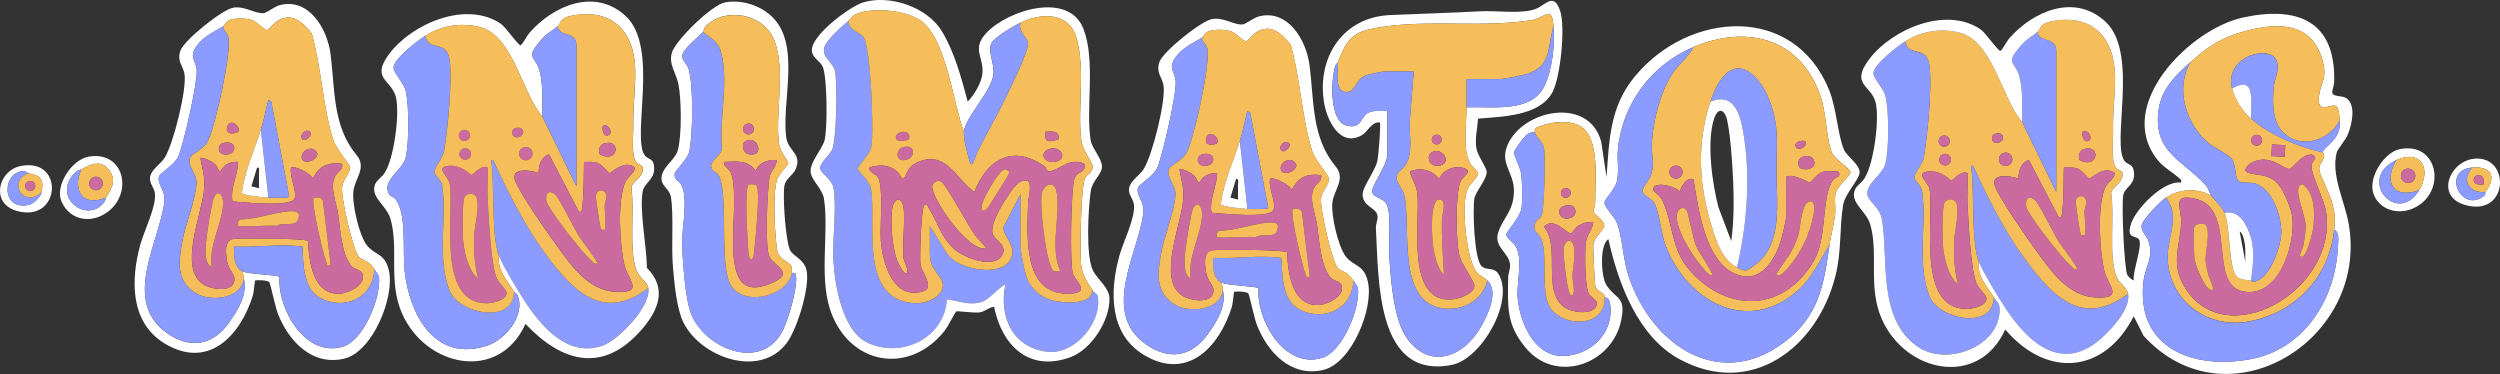 <?xml version="1.0" encoding="UTF-8"?>
<svg id="Capa_1" data-name="Capa 1" xmlns="http://www.w3.org/2000/svg" viewBox="0 0 720.98 107.85">
  <rect x="0" y="0" width="720.98" height="107.85" fill="#333333" stroke="none"/>
  <defs>
    <style>
      .cls-1 {
        fill: #f5be5a;
      }

      .cls-2 {
        fill: #cb6a9e;
      }

      .cls-3 {
        fill: #fff;
      }

      .cls-4 {
        fill: #8c9bff;
      }
    </style>
  </defs>
  <path class="cls-3" d="M25.48,45.19c10.26-1.87,13.01,10.35,5.61,15.9-4.7,3.53-10.95,2.57-13.36-3-1.98-4.57,3.01-12.04,7.75-12.9ZM23.45,48.86c-.44.26-.89.08-1.64.79-7.26,6.88,3.1,15.15,8.2,8.72.4-.5.36-1.12.52-1.36,1.82-2.72,3.31-5.31.56-8.43-2.22-2.51-5.24-1.1-7.65.29Z"/>
  <path class="cls-3" d="M692.07,43.02c11.37-2.34,13.74,12.97,3.62,17.18-4.32,1.8-9.67.26-11.23-4.42-1.53-4.61,3.08-11.83,7.6-12.76ZM691.13,46.15c-11.74,5.38.23,19.19,6.54,8.69,3.68-6.12.49-11.91-6.54-8.69Z"/>
  <path class="cls-3" d="M713.89,45.74c10.33-.59,9.49,17.23-3.25,13.28-8.46-2.62-3.96-12.87,3.25-13.28ZM712.94,48.32c-8.88.72-3.26,13.39,3.45,8.17.56-.43.28-1.01.36-1.11,3.4-4.36,1.77-7.51-3.82-7.06Z"/>
  <path class="cls-3" d="M5.86,47.9c12.15-2.52,11.77,14.38,1.12,13.33-10.28-1.02-7.94-11.92-1.12-13.33ZM12,55.38c.77-4.01-.52-4.78-3.82-5.43-.21-.04-.56-.58-1.33-.58-6.2-.03-6.75,11.55,1.49,9.7,1.43-.32,3.39-2.29,3.66-3.69Z"/>
  <path class="cls-1" d="M30.53,57.01c-6.68,2.76-9.74-2.05-7.09-8.14,2.4-1.39,5.43-2.8,7.65-.29,2.75,3.12,1.26,5.72-.56,8.43ZM29.65,52.91c0-1.08-.88-1.95-1.96-1.95s-1.96.87-1.96,1.95.88,1.95,1.96,1.95,1.96-.87,1.96-1.95Z"/>
  <path class="cls-4" d="M23.45,48.86c-2.65,6.09.4,10.91,7.09,8.14-.16.24-.12.85-.52,1.36-5.1,6.43-15.47-1.83-8.2-8.72.75-.71,1.2-.53,1.64-.79Z"/>
  <path class="cls-1" d="M697.67,54.83c-7.4,2.73-10.45-2.27-6.54-8.69,7.03-3.22,10.22,2.57,6.54,8.69ZM696.56,50.7c0-1.15-.93-2.08-2.08-2.08s-2.08.93-2.08,2.08.93,2.08,2.08,2.08,2.08-.93,2.08-2.08Z"/>
  <path class="cls-4" d="M691.13,46.15c-3.91,6.42-.86,11.41,6.54,8.69-6.31,10.5-18.29-3.31-6.54-8.69Z"/>
  <path class="cls-1" d="M716.75,55.38c-4.73.42-6.99-3.35-3.82-7.06,5.59-.45,7.22,2.7,3.82,7.06ZM716.2,53.2c.9-3.58-3.47-3.29-2.72-.82.28.9,1.91.91,2.72.82Z"/>
  <path class="cls-4" d="M712.94,48.32c-3.18,3.71-.92,7.48,3.82,7.06-.08.1.2.68-.36,1.11-6.72,5.21-12.34-7.45-3.45-8.17Z"/>
  <path class="cls-4" d="M8.19,49.95c-6.24,2.46-1.25,10.26,3.82,5.43-.27,1.4-2.23,3.37-3.66,3.69-8.24,1.85-7.69-9.73-1.49-9.7.77,0,1.13.54,1.33.58Z"/>
  <path class="cls-1" d="M8.19,49.95c3.3.65,4.59,1.42,3.82,5.43-5.06,4.83-10.05-2.97-3.82-5.43ZM10.18,53.64c0-.8-.65-1.45-1.45-1.45s-1.45.65-1.45,1.45.65,1.45,1.45,1.45,1.45-.65,1.45-1.45Z"/>
  <ellipse class="cls-2" cx="27.69" cy="52.91" rx="1.96" ry="1.95"/>
  <ellipse class="cls-2" cx="694.48" cy="50.7" rx="2.08" ry="2.08"/>
  <path class="cls-2" d="M716.2,53.2c-.8.09-2.44.09-2.72-.82-.76-2.47,3.62-2.77,2.72.82Z"/>
  <ellipse class="cls-2" cx="8.73" cy="53.64" rx="1.45" ry="1.45"/>
  <g>
    <path class="cls-4" d="M613.74,84.7c.69,4.35-4.52,9.98-7.62,12.77-11.68,10.52-21.6,1.01-28.25-9.34-1.97-3.06-5.91-9.51-7.19-12.66-2.09-5.15-1.39-19.37-2.03-25.95-.06-.6-.64-1.85.38-1.74,5.17,11.42,11.37,23.33,19.64,32.83,7.46,8.57,15.13,11.57,25.06,4.09Z"/>
    <path class="cls-4" d="M186.96,83.07c.82,5.2-8.44,14.83-13.1,16.55-10.09,3.71-17.96-5.63-22.77-13.12-1.97-3.06-5.91-9.51-7.19-12.66-2.09-5.15-1.39-19.37-2.03-25.95-.06-.6-.64-1.85.38-1.74,5.17,11.42,11.37,23.33,19.64,32.83,7.46,8.57,15.13,11.57,25.06,4.09Z"/>
    <g>
      <path class="cls-3" d="M186.04,44.91c1.03,1.27,2.6.61,2.62,3.68.02,3.3-2.86,4.16-3.3,6.55-1.03,5.6,1.17,16.1,1.2,22.1,5.93,5.97,3.34,12.22-1.5,17.79-11.04,12.73-22.92,9.62-33.52-1.63-7.57,16.86-28.63,12.56-35.54-2.88-4.19-9.36-.87-19.08-3.43-27.53-1.01-3.35-4.66-5.45-4.67-8.41,0-2.45,1.95-3.06,2.99-4.65,2.76-4.24,4.38-16.8,3.34-21.71-1.13-5.32-7.55-5.29-1.94-12.73,6.59-8.73,22.18-15.39,32.12-8.65,1.49,1.01,5.09,6.37,5.75,6.21.45-.11,1.86-2.82,2.47-3.52,6.93-7.95,18.9-13.12,27.8-4.91,9.86,9.09,1.51,35.27,5.6,40.31ZM160.8,7.6c-1.45,1.24-3.04,1.93-4.64,3.79-5.12,5.96-1.63,4.18-.4,9.64.89,3.9.59,8.63.68,12.63-5.89-6.8-8.5-23.35-17.95-25.82-5.43-1.42-11.14-.5-15.84,2.48-2.2,1.39-8.93,6.57-9.14,9.05-.13,1.57,2.85,4.37,3.45,6.67,1.07,4.12,1.06,15.52-.01,19.59-.91,3.48-7.09,6.55-4.68,10.47.32.52,1.38.73,1.92,1.47,3.1,4.21,1.92,14.9,2.48,20.35,1.31,12.78,8.78,26.82,23.96,21.71,5.27-1.78,11.02-8.93,8.61-14.54-.24-.57-.86-.74-.96-.92-2-3.29-4.86-5.98-4.36-10.32,1.28,3.15,5.23,9.6,7.19,12.66,4.81,7.49,12.68,16.83,22.77,13.12,4.65-1.71,13.92-11.34,13.1-16.55-.29-1.81-2.56-2.93-3.39-5.04-2.31-5.85-.53-17.38-1.5-24,.37-1.91,3.38-2.74,3.31-5.46-.03-1.14-1.24-.93-1.95-1.88-1.46-1.94-.74-7.9-.8-10.61-.12-5.45.65-10.62.56-15.73-.19-11.38-6.79-18.22-18.6-15.77-3.37.7-2.78,2.16-3.78,3.02Z"/>
      <path class="cls-4" d="M148.26,84.16c.1.17.72.35.96.92,2.41,5.62-3.33,12.77-8.61,14.54-15.18,5.11-22.65-8.93-23.96-21.71-.56-5.45.62-16.13-2.48-20.35-.54-.73-1.6-.95-1.92-1.47-2.42-3.92,3.76-6.99,4.68-10.47,1.07-4.07,1.08-15.47.01-19.59-.59-2.3-3.58-5.1-3.45-6.67.21-2.47,6.94-7.66,9.14-9.05.99,4.87,6.41.84,7.08,7.33s-.57,19.34-1.66,26.03c-.32,1.98-2.85,4.63-2.72,5.98.11,1.17,1.88,1.96,2.18,3.86,1.48,9.25-1.67,20.88,2.19,30.4,2.67,6.58,18.34,9.77,18.55.25Z"/>
      <path class="cls-2" d="M140.63,48.32c.12,2.97-.16,5.99,0,8.95.3,5.19.88,18.75,2.61,22.92.52,1.25,2.85,3.36,2.86,4.23.02,2.21-4.04,3.04-5.74,3.03-14.6-.02-9.31-25.98-10.66-34.49-.34-2.15-4.56-4.83-.18-5.16,3.77-.28,6.12,2.66,6.48,2.66.27,0,2.91-3.15,4.63-2.15ZM137.9,80.35c-1.11-4.21-1.31-8.42-1.11-12.79.12-2.57,1.9-9.52.31-11.12-.89-.9-2.32-.71-3.06.24-.79,1.01-.66,10.55-.49,12.53.3,3.41,1.51,9.05,4.35,11.14Z"/>
      <ellipse class="cls-2" cx="151.64" cy="44.31" rx="1.94" ry="1.93"/>
      <ellipse class="cls-2" cx="134.19" cy="44.41" rx="1.68" ry="1.67"/>
      <ellipse class="cls-2" cx="133.92" cy="39.06" rx="1.61" ry="1.61"/>
      <path class="cls-2" d="M148.6,36.97c2.57-.8,3.14,1.98.94,2.58-1.98.54-2.5-2.09-.94-2.58Z"/>
      <path class="cls-1" d="M137.9,80.35c-2.84-2.09-4.04-7.73-4.35-11.14-.18-1.97-.3-11.52.49-12.53.74-.95,2.17-1.13,3.06-.24,1.59,1.6-.19,8.54-.31,11.12-.2,4.37,0,8.58,1.11,12.79Z"/>
    </g>
    <g>
      <path class="cls-4" d="M244.74,5.97c-.06,3.07,3.49,3.13,4.49,5.03,1.22,2.31,1.93,12.71,2.07,15.85.17,3.71.56,12.49-.05,15.74-.37,1.97-3.81,5.17-3.81,6,0,1.06,3.38,3.3,3.8,6.01,1.53,9.88-3.62,32.25,12.84,32.85,4.2.15,10.07-3.15,7.01-7.5-1.63-2.32-2.91-3.35-2.91-6.92v-7.87l4.68,7.55c3.03,5.52,18.04,7.82,19.08.6.49-3.37-2.73-5.37-2.51-7.82l4.91-9.56v14.93c0,1.81,1.07,7.28,1.76,9.11,1.27,3.4,3.95,5.75,7.48,6.67,2.89.75,11.47,1.54,11.48-3.02,1.09,1.62,1.82.57,1.67,4.08-.3,6.78-7.38,14.48-14.42,13.77-10.28-1.03-14.32-10.24-12.33-19.49-2.46,1.28-4.79,4.75-7.48,5.3-3.51.72-6.09-.57-9.41-.96-.66,11.11-12.87,17.09-22.72,12.59-7.42-3.38-9.55-16.42-10-23.7-.39-6.22,1.03-15.56,0-21.17-.42-2.25-3.68-4.06-3.82-5.49-.15-1.58,2.66-3.73,3.41-5.29,1.35-2.81,1.49-18.81.95-22.33-.48-3.13-3.73-4-3.23-7.05.35-2.12,5.28-6.47,7.08-7.91Z"/>
      <path class="cls-2" d="M260.38,42.45c4.13-1.22,3.73,4.04-.11,3.73-2.11-.17-1.7-3.19.11-3.73Z"/>
      <path class="cls-2" d="M262.18,40.17c-.89.47-4.17,1.08-3.81-.8.33-1.71,4.6-2.17,3.81.8Z"/>
      <path class="cls-1" d="M284.53,71.66c-5.33,1.12-15.65-14.21-15.7-17.75-.02-1.25,1.44-2.18,2.62-1.55,1.3.7,7.98,13,9.68,15.36,1.05,1.45,2.4,2.49,3.4,3.94Z"/>
      <path class="cls-1" d="M261.63,78.72c-.91,1.04-2.81-3.33-2.98-3.81-1.36-3.73-1.94-11.01-1.34-14.89.27-1.74,1.85-3.77,2.95-1.38s-.13,11.96.26,15.48c.18,1.66,1.39,2.84,1.1,4.6Z"/>
    </g>
    <g>
      <path class="cls-3" d="M279.08,29.31c1.87-1.95,3.93-5.34,4.23-8.03.53-4.83-3.25-7.11,1.19-11.82,6.2-6.56,23.69-12.03,27.94-1.18,3.6,9.19.64,22.88,2.09,32.12.38,2.39,3.26,5.32,3.27,7.63s-2.83,4.02-3.25,7.11c-.7,5.17-1.51,18.82.74,23.06,1.27,2.38,4.62,4.84,4.67,7.83.12,6.42-5.18,14.77-11.31,17-11.94,4.34-19.72-3.42-21.96-14.54-1.55.11-2.56,1.34-4.11,1.59s-6.5-.46-6.78-.28c-.34.21-2.45,4.39-3.28,5.46-9.69,12.42-26.22,10.49-32.41-4.07-4.34-10.22-.88-23.62-2.49-33.9-.43-2.75-3.63-5.39-3.83-7.63-.26-2.92,3.15-6.32,3.98-9.11.92-3.1.83-18.6-.55-21.41-.76-1.55-2.57-2.22-3.03-4.06-1.09-4.37,10.87-13.23,14.78-14.4,7.69-2.31,18.36,1.39,22.56,8.17,3.65,5.9,5.8,13.78,7.54,20.45ZM244.74,5.97c-1.8,1.45-6.73,5.8-7.08,7.91-.5,3.06,2.74,3.93,3.23,7.05.55,3.53.4,19.52-.95,22.33-.75,1.57-3.56,3.72-3.41,5.29.13,1.43,3.4,3.23,3.82,5.49,1.04,5.61-.38,14.95,0,21.17.45,7.28,2.59,20.32,10,23.7,9.85,4.49,22.06-1.49,22.72-12.59,3.32.39,5.91,1.68,9.41.96,2.69-.55,5.02-4.03,7.48-5.3-1.99,9.25,2.05,18.45,12.33,19.49,7.04.71,14.12-6.99,14.42-13.77.15-3.51-.58-2.46-1.67-4.08-1.56-2.33-2.97-4.48-3.26-7.34-.36-3.56-.1-22.53,1.15-24.9.64-1.22,2.17-1.49,2.17-3.33,0-1.23-2.89-4.57-3.27-7.66-1.13-9.29,1.27-20.22-1.4-29.55-2.12-7.42-10.27-7.16-16.1-4.32-1.9.93-7.64,4.26-8.44,5.98-1.14,2.48,1.11,6.13.57,9.24-.89,5.08-8.06,12.07-8.49,16.27-3.08-8.23-4.92-25.59-11.71-31.5-4.12-3.58-14.48-4.58-19.37-2.44-1.28.56-1.38,1.27-2.17,1.91Z"/>
      <path class="cls-1" d="M277.99,38c-.19,1.88,1.04,6.46,1.62,8.44.79,2.68,1.65-1.37,2.1-2.29,2.62-5.31,5.62-10.4,8.19-15.73,1.34-2.78,6.93-13.92,6.53-16.08-.3-1.64-2.96-3.36-2.1-5.83,5.83-2.84,13.98-3.1,16.1,4.32,2.67,9.33.27,20.26,1.4,29.55.38,3.09,3.27,6.43,3.27,7.66,0,1.84-1.53,2.1-2.17,3.33-1.25,2.37-1.51,21.34-1.15,24.9.29,2.86,1.7,5.01,3.26,7.34,0,4.56-8.59,3.77-11.48,3.02-3.53-.92-6.21-3.27-7.48-6.67-.68-1.83-1.76-7.3-1.76-9.11v-14.93l-4.91,9.56c-.23,2.45,2.99,4.46,2.51,7.82-1.04,7.22-16.05,4.92-19.08-.6l-4.68-7.55v7.87c0,3.57,1.28,4.61,2.91,6.92,3.06,4.35-2.81,7.65-7.01,7.5-16.46-.6-11.31-22.97-12.84-32.85-.42-2.71-3.8-4.95-3.8-6.01,0-.83,3.44-4.03,3.81-6,.61-3.25.22-12.03.05-15.74-.14-3.14-.86-13.55-2.07-15.85-1-1.9-4.55-1.96-4.49-5.03.79-.64.9-1.35,2.17-1.91,4.89-2.13,15.25-1.14,19.37,2.44,6.79,5.91,8.63,23.27,11.71,31.5ZM262.18,40.17c.79-2.97-3.48-2.51-3.81-.8-.37,1.88,2.92,1.27,3.81.8ZM305.24,40.16c.4-2.63-1.87-2.23-3.81-2.16-.37,3.2,1.33,3.04,3.81,2.16ZM260.38,42.45c-1.81.53-2.22,3.56-.11,3.73,3.83.31,4.24-4.95.11-3.73ZM301.56,46.01c1.48,1.42,5.29.66,4.71-1.66-1.41-3.23-7.27-.8-4.71,1.66ZM302.08,49.29c-.19-.11-.41-1.03-.99-1.43-9.23-6.3-16.42-1.82-20.11,7.52-5.37-3.92-8.33-12.43-16.65-8.45-2.89,1.38-2.59,3.41-3.79,4.64-.36.36-1.14-1.53-1.89-2.18-2.27-1.95-5.17-2-7.91-1.07-.13,1.59,1.68,1.61,2.42,2.74,1.74,2.64.56,14.14.85,18.16.47,6.38,3.43,17.39,12.15,14.83,3.6-1.06-.46-5.58-.72-7.75-.25-2.04.23-16.24,1.11-17.12.83-.83.94.28,1.22.7,2.54,3.9,3.6,8.65,7.53,12.03,2.93,2.52,11.74,5.98,13.87,1.37,1.23-2.66-2.41-4.17-2.9-5.8-.81-2.67,2.52-8.16,4.03-10.43,1.29-1.93,3.44-5.56,5.86-4.95,1.7.43.37,5.1.34,6.24-.22,8.89-1.8,26.28,11.19,26.35,7.38.04,2.64-3.42,1.78-5.56-1.01-2.5-.62-24.55.38-27.58.55-1.68,1.78-1.65,2.47-2.43,1.88-2.12-.98-2.59-2.92-2.41-2.25.21-5.99,3.35-7.32,2.58Z"/>
      <path class="cls-4" d="M294.34,6.51c-.86,2.47,1.79,4.19,2.1,5.83.4,2.16-5.19,13.3-6.53,16.08-2.57,5.32-5.58,10.42-8.19,15.73-.45.92-1.31,4.98-2.1,2.29-.59-1.98-1.81-6.56-1.62-8.44.42-4.2,7.6-11.19,8.49-16.27.54-3.11-1.72-6.75-.57-9.24.79-1.72,6.53-5.06,8.44-5.98Z"/>
      <path class="cls-2" d="M302.08,49.29c1.33.78,5.07-2.37,7.32-2.58,1.94-.18,4.8.28,2.92,2.41-.68.77-1.92.75-2.47,2.43-.99,3.04-1.39,25.08-.38,27.58.87,2.14,5.6,5.6-1.78,5.56-12.99-.07-11.41-17.46-11.19-26.35.03-1.14,1.35-5.82-.34-6.24-2.41-.61-4.57,3.02-5.86,4.95-1.51,2.27-4.84,7.76-4.03,10.43.5,1.64,4.13,3.14,2.9,5.8-2.13,4.6-10.94,1.14-13.87-1.37-3.93-3.38-4.99-8.13-7.53-12.03-.27-.42-.38-1.53-1.22-.7-.88.87-1.36,15.07-1.11,17.12.26,2.17,4.32,6.69.72,7.75-8.72,2.57-11.68-8.45-12.15-14.83-.29-4.01.89-15.52-.85-18.16-.74-1.13-2.55-1.14-2.42-2.74,2.74-.93,5.64-.88,7.91,1.07.75.65,1.53,2.54,1.89,2.18,1.2-1.23.9-3.26,3.79-4.64,8.32-3.98,11.28,4.53,16.65,8.45,3.69-9.34,10.88-13.82,20.11-7.52.58.39.8,1.31.99,1.43ZM289.71,48.86c-1.76.39-5.95,7.96-6.44,9.89-.66,2.58.73,2.71,2.09.44.84-1.41,5.82-8.96,5.71-9.51-.07-.33-.87-.93-1.36-.82ZM284.53,71.66c-.99-1.45-2.35-2.49-3.4-3.94-1.7-2.36-8.38-14.66-9.68-15.36-1.18-.63-2.64.3-2.62,1.55.05,3.54,10.37,18.87,15.7,17.75ZM305.78,78.18c-3.14-6.89.22-16.24-1.1-23.06-.58-3.01-3.61-2.12-4.23.64-.75,3.35,1.18,19.44,3.1,22.09.49.67,1.52.24,2.23.32ZM261.63,78.72c.28-1.75-.92-2.93-1.1-4.6-.39-3.53.84-13.11-.26-15.48s-2.68-.36-2.95,1.38c-.61,3.88-.02,11.16,1.34,14.89.17.48,2.08,4.85,2.98,3.81Z"/>
      <path class="cls-2" d="M301.56,46.01c-2.57-2.46,3.3-4.89,4.71-1.66.58,2.32-3.23,3.08-4.71,1.66Z"/>
      <path class="cls-2" d="M305.24,40.16c-2.48.88-4.18,1.04-3.81-2.16,1.94-.07,4.21-.47,3.81,2.16Z"/>
      <path class="cls-1" d="M305.78,78.18c-.72-.09-1.75.35-2.23-.32-1.91-2.65-3.84-18.74-3.1-22.09.62-2.77,3.65-3.65,4.23-.64,1.32,6.82-2.04,16.17,1.1,23.06Z"/>
      <path class="cls-1" d="M289.71,48.86c.48-.11,1.29.49,1.36.82.11.54-4.87,8.1-5.71,9.51-1.36,2.26-2.75,2.14-2.09-.44.49-1.93,4.69-9.5,6.44-9.89Z"/>
    </g>
    <g>
      <path class="cls-1" d="M587.57,9.22c1.01-.86.41-2.32,3.78-3.02,11.81-2.45,18.41,4.39,18.6,15.77.09,5.11-.68,10.28-.56,15.73.06,2.71-.66,8.67.8,10.61.72.95,1.92.75,1.95,1.88.07,2.71-2.95,3.55-3.31,5.46,1.04,6.66-.82,18.11,1.5,24,.83,2.11,3.1,3.23,3.39,5.04-9.93,7.48-17.59,4.48-25.06-4.09-8.28-9.5-14.48-21.41-19.64-32.83-1.03-.11-.44,1.14-.38,1.74.63,6.58-.07,20.8,2.03,25.95-.5,4.33,2.36,7.02,4.36,10.32-.22,9.52-15.88,6.33-18.55-.25-3.86-9.51-.71-21.14-2.19-30.4-.3-1.9-2.07-2.69-2.18-3.86-.13-1.35,2.4-4,2.72-5.98,1.09-6.69,2.35-19.48,1.66-26.03s-6.09-2.46-7.08-7.33c4.7-2.97,10.41-3.89,15.84-2.48,9.46,2.47,12.06,19.03,17.95,25.82l9.81,20.09V14.93c0-4.69-4.83-2.25-5.45-5.7ZM600.66,38.01c-.35.35.02,3.01,1.35,2.71,2.09-.47-.11-3.95-1.35-2.71ZM575.37,38.6c-1.56.48-1.04,3.11.94,2.58,2.2-.6,1.63-3.38-.94-2.58ZM562.31,40.69c0-.89-.72-1.61-1.61-1.61s-1.61.72-1.61,1.61.72,1.61,1.61,1.61,1.61-.72,1.61-1.61ZM601.04,42.98c-1.31.39-1.9,2.02-1.25,3.2,5.37,2.77,6.15-4.64,1.25-3.2ZM580.35,45.94c0-1.07-.87-1.93-1.94-1.93s-1.94.87-1.94,1.93.87,1.93,1.94,1.93,1.94-.87,1.94-1.93ZM562.64,46.04c0-.92-.75-1.67-1.68-1.67s-1.68.75-1.68,1.67.75,1.67,1.68,1.67,1.68-.75,1.68-1.67ZM593.58,62.43l-8.47-16.29c-2.34.68-3.02,3.32-2.99,5.43-2.46-1.04-8.18-1.63-6.78,2.14s9.45,15.2,12.11,18.89c4.12,5.71,9.09,12.75,16.76,13.18,8.55.48,3.77-3.28,2.69-7.57-1.4-5.55-2.18-19.09.27-24.21.83-1.74,2.47-2.24,2.75-4.04-3.06-2.5-6.95,1.61-7.36,1.61-.27,0-2.25-2.61-3.51-3s-2.56-.25-3.85-.24c-.07,4.28-.03,9.09-.54,13.32-.09.76-.31,1.56-1.08.8ZM567.41,49.95c-1.72-1-4.37,2.15-4.63,2.15-.36,0-2.71-2.94-6.48-2.66-4.38.33-.16,3,.18,5.16,1.35,8.51-3.94,34.47,10.66,34.49,1.7,0,5.76-.82,5.74-3.03,0-.87-2.34-2.98-2.86-4.23-1.72-4.17-2.31-17.73-2.61-22.92-.17-2.97.11-5.99,0-8.95Z"/>
      <path class="cls-4" d="M587.57,9.22c.62,3.45,5.45,1.01,5.45,5.7v40.45l-9.81-20.09c-.09-4,.21-8.73-.68-12.63-1.24-5.46-4.72-3.68.4-9.64,1.6-1.86,3.18-2.56,4.64-3.79Z"/>
      <path class="cls-2" d="M593.58,62.43c.78.76.99-.04,1.08-.8.51-4.23.47-9.04.54-13.32,1.29,0,2.59-.14,3.85.24s3.25,3,3.51,3c.4,0,4.29-4.11,7.36-1.61-.28,1.8-1.92,2.3-2.75,4.04-2.46,5.12-1.67,18.67-.27,24.21,1.08,4.29,5.87,8.05-2.69,7.57-7.67-.43-12.64-7.47-16.76-13.18-2.66-3.69-10.78-15.29-12.11-18.89s4.32-3.17,6.78-2.14c-.04-2.11.65-4.75,2.99-5.43l8.47,16.29ZM601.2,67.86c.49-2.38-.02-4.54-.05-6.78-.01-1.06.71-2.3.51-3.15-.46-1.95-2.99-1.71-3.04.31-.02.67,1.17,8.52,1.35,8.96.33.78.15.82,1.23.67ZM586.87,57.72c-1.7-1.49-2.79-.41-2.56,1.68.25,2.25,10.57,15.29,12.8,17.15.61.51.88,1.32,1.91,1.08.38-.37-4.74-7.02-5.34-7.98-1.46-2.33-5.47-10.76-6.81-11.94Z"/>
      <path class="cls-2" d="M601.04,42.98c4.9-1.44,4.13,5.98-1.25,3.2-.66-1.19-.07-2.82,1.25-3.2Z"/>
      <path class="cls-2" d="M600.66,38.01c1.24-1.24,3.44,2.24,1.35,2.71-1.34.3-1.7-2.36-1.35-2.71Z"/>
      <path class="cls-1" d="M586.87,57.72c1.34,1.18,5.35,9.61,6.81,11.94.6.95,5.73,7.6,5.34,7.98-1.02.23-1.29-.57-1.91-1.08-2.24-1.85-12.55-14.9-12.8-17.15-.23-2.1.86-3.18,2.56-1.68Z"/>
      <path class="cls-1" d="M601.2,67.86c-1.08.14-.9.11-1.23-.67-.19-.44-1.37-8.28-1.35-8.96.06-2.02,2.58-2.26,3.04-.31.2.85-.52,2.09-.51,3.15.03,2.24.54,4.4.05,6.78Z"/>
    </g>
    <g>
      <path class="cls-3" d="M385.17,47.97c3.02,3.65-.47,6.75-.91,10.38s1.6,12.76,3.91,15.68,5.16,2.13,6.33,7.27c1.72,7.53-4.64,23.48-12.94,25.4-9.32,2.15-16.04-5.17-19.1-13.02-.66-1.69-2.15-8.61-2.42-9-.5-.71-3.93-.69-4.11-.51-.16.16-.35,3.3-.71,4.45-3.62,11.52-12.85,21.34-25.41,13.69-10.05-6.12-9.77-18.49-6.98-28.58,1.09-3.92,4.69-11.06,4.18-14.77-.22-1.63-1.69-2.88-1.39-4.69.35-2.14,3.02-3.63,4.24-5.57,2.48-3.93,6.54-20.1,5.65-24.3-.51-2.42-2.16-3.37-1.15-6.51.95-2.93,12.08-11.94,15.33-12.43s6.28,1.82,8.66,1.59c1.01-.1,3.1-1.92,4.75-2.33,8.41-2.11,13.63,6.93,14.56,14.07,1.33,10.3.53,20.75,7.5,29.18ZM346.66,10.85c-2.71,1.68-5.66,2.88-7.63,5.7-2.35,3.36-.12,3.92.04,7.05.2,3.67-3.75,21.02-5.27,24.68-1.04,2.52-5.28,4.82-5.6,5.85-.68,2.24,1.95,3.86,1.51,7.45-1.43,11.5-12.39,28.59.86,37.79,6.69,4.64,13.09,3.47,17.73-2.98,2.68-3.73,5.5-8.28,4.35-12.77-.17-.68-.02-1.52-.55-2.17,1.81.93,10.32,1.06,10.84,1.68-.62,9.28,7.54,23.42,18.35,20.07,5.82-1.8,10.4-13.3,10.39-18.86,0-2.17-.66-2.19-1.43-3.44-1.92-3.1-3.53-2.25-4.61-3.82-1.65-2.4-4.97-16.78-4.67-19.8.24-2.44,2.5-3.98,2.22-5.93-.12-.87-3.98-5.26-4.78-7.79-2.99-9.47-3.41-21.07-6.21-30.73-2.69-3.19-5.68-6.18-9.93-3.5-.88.56-2.42,2.5-2.89,2.58-.7.12-3.03-2.37-4.17-2.8-1.67-.63-4.69-.7-6.42-.18-1.37.41-1.68,1.64-2.15,1.93Z"/>
      <path class="cls-4" d="M346.66,10.85c.07,1.23,1.26,1.96,1.52,3.1.99,4.27-3.77,25.95-6.01,30.17-1.3,2.44-5.06,3.46-5.21,5.12-.22,2.46,2.18,4.31,2.04,6.87-.27,4.79-3.28,11.96-4.17,17.07-.98,5.61-1.73,10.87,3.69,14.46,4.15,2.75,13.42,2.02,14.13-4.04,1.15,4.49-1.66,9.04-4.35,12.77-4.64,6.45-11.05,7.62-17.73,2.98-13.25-9.2-2.29-26.29-.86-37.79.45-3.59-2.19-5.21-1.51-7.45.32-1.04,4.55-3.34,5.6-5.85,1.51-3.66,5.46-21.01,5.27-24.68-.17-3.13-2.39-3.69-.04-7.05,1.97-2.82,4.92-4.02,7.63-5.7Z"/>
      <path class="cls-4" d="M352.11,81.44c-2.21-1.14-2.49-4.84-2.18-7.06,6.63.29,13.04-.88,19.63,0,.24,4.86.16,12.1,5.06,14.77,6.99,3.82,15.46-.03,15.65-8.26.77,1.24,1.43,1.27,1.43,3.44,0,5.56-4.57,17.06-10.39,18.86-10.81,3.35-18.97-10.79-18.35-20.07-.53-.63-9.03-.75-10.84-1.68Z"/>
      <g>
        <path class="cls-1" d="M346.66,10.85c.47-.29.78-1.52,2.15-1.93,1.72-.52,4.74-.44,6.42.18,1.13.42,3.47,2.92,4.17,2.8.47-.08,2.01-2.03,2.89-2.58,4.24-2.68,7.24.31,9.93,3.5,2.8,9.66,3.22,21.27,6.21,30.73.8,2.53,4.65,6.91,4.78,7.79.28,1.96-1.98,3.5-2.22,5.93-.3,3.02,3.02,17.4,4.67,19.8,1.08,1.58,2.69.72,4.61,3.82-.18,8.23-8.65,12.08-15.65,8.26-4.9-2.68-4.82-9.91-5.06-14.77-6.59-.88-13,.29-19.63,0-.31,2.22-.02,5.92,2.18,7.06.52.65.37,1.49.55,2.17-.71,6.06-9.98,6.79-14.13,4.04-5.43-3.6-4.67-8.85-3.69-14.46.89-5.11,3.91-12.28,4.17-17.07.14-2.57-2.26-4.41-2.04-6.87.15-1.66,3.91-2.68,5.21-5.12,2.24-4.22,7-25.9,6.01-30.17-.26-1.14-1.45-1.87-1.52-3.1ZM357.56,40.72c-1.92,5.97-4.65,11.82-5.49,18.14.11.76,6.53,1.34,7.67,1.4.79.04,6.02.17,6-.28l-5.18-27.42-.82-.53c-.75,2.78-1.32,5.99-2.19,8.69ZM351.02,41.25c.98-1.34-2.37-4.29-3.18-1.26-.64,2.39,2.79,1.79,3.18,1.26ZM371.73,41.26c-1.13-1.13-3.31,1.02-2.17,2.17.87.88,3.06-1.29,2.17-2.17ZM346.47,44.6c-1.62.53-1.44,3.63,1.53,3.19s2.4-4.47-1.53-3.19ZM369.61,49.35c.92,1.31,4.18.1,4.27-1.78-1.47-3.27-5.65-.19-4.27,1.78ZM345.58,52.66c-.32-.32-.41-1.44-1.68-2.41-.56-.43-3.31-1.87-3.78-1.39.67,3.27,1.35,5.49,1.08,8.95-.57,7.15-7.5,22.73-.27,27.43,2.71,1.76,9.49,2.47,9-1.88-.12-1.07-1.74-2.7-2.05-4.5-.4-2.29-1.04-6.34,1.75-6.68,2.29-.28,20.79-.19,21.55.57.22,5.88,1.47,15.94,9.48,15.18,2.37-.23,7.12-2.53,6.26-5.56-.4-1.43-2.52-1.28-3.45-2.58-2.77-3.89-2.97-10.51-3.63-14.84-.51-3.35-2.45-7.69-.9-10.8.67-1.34,2.43-1.83,2.05-3.65-4.14-.48-6.64.59-8.45,4.34-.27-1.44-5.5-4.02-6.26-3.26-.59,2.48,1.76,6.74,1.02,8.88-.92,2.67-15.02,1.08-17.92.89-.69-4.04,1.56-7.46,1.63-11.4-1.26-.12-2.63.26-3.68.95-.87.58-1.42,2.1-1.76,1.76Z"/>
        <path class="cls-2" d="M345.58,52.66c.35.34.89-1.18,1.76-1.76,1.04-.69,2.42-1.07,3.68-.95-.07,3.94-2.33,7.36-1.63,11.4,2.9.18,17,1.78,17.92-.89.74-2.14-1.62-6.4-1.02-8.88.76-.77,5.99,1.81,6.26,3.26,1.81-3.75,4.31-4.82,8.45-4.34.38,1.81-1.39,2.3-2.05,3.65-1.55,3.11.39,7.46.9,10.8.67,4.33.86,10.96,3.63,14.84.92,1.3,3.04,1.15,3.45,2.58.86,3.04-3.89,5.34-6.26,5.56-8,.76-9.26-9.29-9.48-15.18-.76-.76-19.27-.85-21.55-.57-2.79.34-2.15,4.39-1.75,6.68.31,1.8,1.93,3.43,2.05,4.5.49,4.35-6.29,3.64-9,1.88-7.23-4.71-.3-20.28.27-27.43.28-3.46-.4-5.68-1.08-8.95.47-.49,3.22.96,3.78,1.39,1.26.97,1.35,2.09,1.68,2.41ZM343.39,80.35c-.97-6.18,2.97-12.39,3.28-18.21.13-2.45-1.31-4.51-2.61-2.03-.63,1.2-2.19,11.06-2.3,12.92-.13,2.27-.62,6.04,1.62,7.32ZM377.73,79.81l-2.26-18.65c-.36-1.15-1.66-.92-2.64-.9-.92.88,2.7,16.31,3.57,18.46.35.87-.05,1.33,1.33,1.08ZM351.02,68.41c.39.4,9.61-.3,11.17,0,1.86-1.29,5.28.53,6.16-2.02.56-1.62-.15-2.22-1.78-2.23-3.92-.03-10.2,2.34-14.49,2.35-1.05-.24-1.5,1.46-1.07,1.9Z"/>
        <path class="cls-4" d="M357.56,40.72c.87-2.7,1.44-5.91,2.19-8.69l.82.53,5.18,27.42c.01.45-5.21.32-6,.28l-2.18-19.55Z"/>
        <path class="cls-3" d="M359.74,60.26c-1.14-.06-7.56-.64-7.67-1.4.84-6.33,3.56-12.18,5.49-18.14l2.18,19.55ZM357.02,57.55c-.03-1.35.06-2.72,0-4.08-.03-.66.41-2.02-.54-1.89l-1.65,5.42,2.18.55Z"/>
        <path class="cls-2" d="M346.47,44.6c3.93-1.29,4.6,2.73,1.53,3.19s-3.15-2.65-1.53-3.19Z"/>
        <path class="cls-2" d="M369.61,49.35c-1.38-1.97,2.81-5.05,4.27-1.78-.1,1.88-3.35,3.09-4.27,1.78Z"/>
        <path class="cls-2" d="M351.02,41.25c-.39.53-3.83,1.13-3.18-1.26.81-3.03,4.17-.08,3.18,1.26Z"/>
        <path class="cls-2" d="M371.73,41.26c.88.88-1.3,3.05-2.17,2.17-1.14-1.14,1.04-3.29,2.17-2.17Z"/>
        <path class="cls-1" d="M343.39,80.35c-2.24-1.28-1.76-5.05-1.62-7.32.11-1.85,1.67-11.71,2.3-12.92,1.3-2.48,2.74-.42,2.61,2.03-.32,5.82-4.25,12.04-3.28,18.21Z"/>
        <path class="cls-1" d="M351.02,68.41c-.43-.44.02-2.13,1.07-1.9,4.28,0,10.57-2.37,14.49-2.35,1.63.01,2.34.61,1.78,2.23-.88,2.55-4.3.72-6.16,2.02-1.56-.3-10.78.4-11.17,0Z"/>
        <path class="cls-1" d="M377.73,79.81c-1.39.24-.98-.21-1.33-1.08-.87-2.15-4.49-17.58-3.57-18.46.98-.02,2.28-.26,2.64.9l2.26,18.65Z"/>
      </g>
    </g>
    <g>
      <path class="cls-4" d="M575.04,85.78c.72,1.18,1.64,1.35,1.64,3.53.01,10.65-15.14,16.3-23.4,10.83-11.92-7.9-8.63-25.39-10.52-36.76-.64-3.86-4.31-5.36-4.25-7.73.07-2.89,4.44-5.46,5.21-8.4,1.07-4.07,1.08-15.47.01-19.59-.59-2.3-3.58-5.1-3.45-6.67.21-2.47,6.94-7.66,9.14-9.05.99,4.87,6.41.84,7.08,7.33s-.57,19.34-1.66,26.03c-.32,1.98-2.85,4.63-2.72,5.98.11,1.17,1.88,1.96,2.18,3.86,1.48,9.25-1.67,20.88,2.19,30.4,2.67,6.58,18.34,9.77,18.55.25Z"/>
      <path class="cls-2" d="M567.41,49.95c.12,2.97-.16,5.99,0,8.95.3,5.19.88,18.75,2.61,22.92.52,1.25,2.85,3.36,2.86,4.23.02,2.21-4.04,3.04-5.74,3.03-14.6-.02-9.31-25.98-10.66-34.49-.34-2.15-4.56-4.83-.18-5.16,3.77-.28,6.12,2.66,6.48,2.66.27,0,2.91-3.15,4.63-2.15ZM564.68,81.98c-1.11-4.21-1.31-8.42-1.11-12.79.12-2.57,1.9-9.52.31-11.12-.89-.9-2.32-.71-3.06.24-.79,1.01-.66,10.55-.49,12.53.3,3.41,1.51,9.05,4.35,11.14Z"/>
      <ellipse class="cls-2" cx="578.41" cy="45.94" rx="1.94" ry="1.93"/>
      <ellipse class="cls-2" cx="560.96" cy="46.04" rx="1.68" ry="1.67"/>
      <ellipse class="cls-2" cx="560.7" cy="40.69" rx="1.61" ry="1.61"/>
      <path class="cls-2" d="M575.37,38.6c2.57-.8,3.14,1.98.94,2.58-1.98.54-2.5-2.09-.94-2.58Z"/>
      <path class="cls-1" d="M564.68,81.98c-2.84-2.09-4.04-7.73-4.35-11.14-.18-1.97-.3-11.52.49-12.53.74-.95,2.17-1.13,3.06-.24,1.59,1.6-.19,8.54-.31,11.12-.2,4.37,0,8.58,1.11,12.79Z"/>
    </g>
    <g>
      <path class="cls-3" d="M612.81,46.54c.85,1.05,2.38.65,2.61,3.13.34,3.64-2.26,4.05-3.02,6.28-.69,2.03.2,21.44,1.09,23.3.28.58,1.24,1.4,1.87,1.66-.42-2.56,2.61-9.99,1.52-11.83-.79-1.34-3.95.13-2.19-4.86,1.45-4.1,9.29-12.3,14.3-11.55.14-.75.12-.69-.35-1.13-2.06-1.92-4.59-3.14-6.42-5.43-12.57-15.75,9.31-37.76,24.64-41.06,15.86-3.42,26.77,1.04,26.3,18.59-.03.98-.71,2.61-.54,3.17.38,1.26,3.04.6,4.31,1.7,2.54,2.19,1.29,7.31.27,10.02-.72,1.91-3.02,4.39-3.3,5.42-1.73,6.48,2.27,13.97,3.43,20.53,5.96,33.61-35.14,58.76-59.16,32.33l-2.82-5.6c-8.5,16.61-25.09,17.9-37.06,3.8-7.57,16.86-28.63,12.56-35.54-2.88-4.19-9.36-.87-19.08-3.43-27.53-1.01-3.35-4.66-5.45-4.67-8.41,0-2.45,1.95-3.06,2.99-4.65,2.76-4.24,4.38-16.8,3.34-21.71-1.13-5.32-7.55-5.29-1.94-12.73,6.59-8.73,22.18-15.39,32.12-8.65,1.49,1.01,5.09,6.37,5.75,6.21.45-.11,1.86-2.82,2.47-3.52,6.93-7.95,18.9-13.12,27.8-4.91,9.86,9.09,1.51,35.27,5.6,40.31ZM587.57,9.22c-1.45,1.24-3.04,1.93-4.64,3.79-5.12,5.96-1.63,4.18-.4,9.64.89,3.9.59,8.63.68,12.63-5.89-6.8-8.5-23.35-17.95-25.82-5.43-1.42-11.14-.5-15.84,2.48-2.2,1.39-8.93,6.57-9.14,9.05-.13,1.57,2.85,4.37,3.45,6.67,1.07,4.12,1.06,15.52-.01,19.59-.77,2.94-5.15,5.51-5.21,8.4-.06,2.38,3.61,3.87,4.25,7.73,1.89,11.37-1.39,28.86,10.52,36.76,8.27,5.48,23.42-.18,23.4-10.83,0-2.18-.92-2.35-1.64-3.53-2-3.29-4.86-5.98-4.36-10.32,1.28,3.15,5.23,9.6,7.19,12.66,6.65,10.35,16.57,19.87,28.25,9.34,3.1-2.79,8.31-8.42,7.62-12.77-.29-1.81-2.56-2.93-3.39-5.04-2.32-5.89-.46-17.34-1.5-24,.36-1.91,3.38-2.74,3.31-5.46-.03-1.14-1.24-.93-1.95-1.88-1.46-1.94-.74-7.9-.8-10.61-.12-5.45.65-10.62.56-15.73-.19-11.38-6.79-18.22-18.6-15.77-3.37.7-2.78,2.16-3.78,3.02ZM631.72,17.91c-4.17,3.71-8.39,7.67-9.22,13.89-1.63,12.2,7.18,14.41,13.61,21.64,1.01,1.14,1.04,2.27,1.6,3.02-4.05-2.38-9.26-1.95-13.08.54-1.61,1.05-6.74,6.31-7,7.99s1.43,2.96,1.93,4.39c1.71,4.84-.91,7.4-1.41,11.84-2.18,19.38,14.61,25.5,31.12,22.31,15.34-2.96,24.24-17.32,24.95-32.15.07-1.51.61-4.4-1.08-5.16.32-3.33.37-3.96-.47-7.4-.74-3-3.49-7.82-3.8-9.83-.21-1.35,1-2.49,1.4-3.77.16-.5-.42-1.12-.4-1.26.21-1.76,5.42-3.55,4.91-9.23-.1-1.05-.21-3.52-1.07-4.12-1.33-.93-5.78,2.81-4.89-3.17.62-4.14,2.44-4.89.92-10.21-3.11-10.89-12.91-10.8-22.2-8.28-6.98,1.89-10.59,4.32-15.81,8.95Z"/>
      <path class="cls-1" d="M674.78,34.74c-3.07,5.76-11.04,8.4-16.16,3.61-3.38-3.16-3.26-8.79-2.91-13.11.19-2.34,1.55-4.51,1.07-7.05-1.12-5.98-15.58-2.08-13.07,7.31.9,3.37,2.86,6.38,5.45,8.69,5.41,4.81,13.7,8.15,20.71,9.77-.02.14.56.76.4,1.26-.4,1.28-1.61,2.42-1.4,3.77.31,2.02,3.06,6.83,3.8,9.83.85,3.44.8,4.07.47,7.4-1.31,13.55-11.01,23.85-24.42,26.44-12.57,2.44-24.21-6.71-23.54-19.65.29-5.62,3.46-10.81-.55-16.03,3.82-2.49,9.03-2.92,13.08-.54,1.18,1.55,3.06,3.13,3.82,4.89,1.74,4.04,1.08,16.43,3.66,18.49,1.08.86,2.66.92,3.97,1.06.1.01.22.51,1.06.33,4.42-.97,7.4-9.71,7.66-13.64.32-4.81-2.51-13.2-7.6-14.68-1.51-.44-3.63.13-4.71-.73-1.17-.94-.62-4.7-2.02-6.41-1.05-1.29-5.03-3.17-6.64-4.51-6.49-5.42-9.72-15.71-5.19-23.34,5.22-4.64,8.83-7.06,15.81-8.95,9.29-2.52,19.09-2.61,22.2,8.28,1.52,5.32-.3,6.07-.92,10.21-.89,5.98,3.56,2.25,4.89,3.17.86.6.98,3.07,1.07,4.12ZM652.38,40.45c0-.87-.7-1.57-1.57-1.57s-1.57.7-1.57,1.57.7,1.57,1.57,1.57,1.57-.7,1.57-1.57ZM655.23,41.66l-.17,3.35,3.84.2.17-3.35-3.84-.2ZM665.91,44.62c-2.29.33-4.94,4.05-5.57,4.1-1.9.15-5.45-4.48-10.78-1.9-1.21.59-3.11,2.41-1.11,3.03,2.55.79,5.37.33,7.83,2.52,2.15,1.91,4.51,7.56,4.82,10.4.86,7.84-3.87,23.36-14.26,21.27s-1.42-24.19-13.99-26.78c-6.73-1.39-3.62,2.62-3.83,7.11-.31,6.55-3.04,11.44.84,18.12,11.58,19.92,44.31,1.48,40.97-21.27-.52-3.57-4.23-10.61-4.22-13.24,0-1.31,1.19-2.03,1.08-2.62-.6-.79-.81-.87-1.79-.73Z"/>
      <path class="cls-4" d="M673.15,66.24c1.69.75,1.15,3.64,1.08,5.16-.71,14.83-9.61,29.19-24.95,32.15-16.51,3.19-33.3-2.93-31.12-22.31.5-4.44,3.12-7,1.41-11.84-.5-1.43-2.19-2.73-1.93-4.39s5.4-6.95,7-7.99c4.01,5.22.85,10.41.55,16.03-.67,12.94,10.97,22.09,23.54,19.65,13.4-2.6,23.11-12.9,24.42-26.44Z"/>
      <path class="cls-4" d="M631.72,17.91c-4.53,7.62-1.3,17.92,5.19,23.34,1.6,1.34,5.59,3.22,6.64,4.51,1.4,1.72.84,5.48,2.02,6.41,1.08.87,3.2.3,4.71.73,5.1,1.47,7.93,9.87,7.6,14.68-.26,3.93-3.25,12.67-7.66,13.64-.84.18-.96-.32-1.06-.33.53-4.14,1.18-8.58-.12-12.64-1.14-3.53-3.14-7.73-7.51-6.91-.76-1.76-2.64-3.33-3.82-4.89-.57-.75-.59-1.88-1.6-3.02-6.43-7.22-15.24-9.44-13.61-21.64.83-6.22,5.05-10.18,9.22-13.89Z"/>
      <path class="cls-4" d="M643.71,25.51c-2.51-9.39,11.95-13.29,13.07-7.31.48,2.53-.88,4.7-1.07,7.05-.35,4.32-.47,9.95,2.91,13.11,5.13,4.79,13.09,2.15,16.16-3.61.52,5.68-4.69,7.47-4.91,9.23-7.01-1.63-15.3-4.96-20.71-9.77-.19-4.42,1.67-12.75-5.45-8.69Z"/>
      <path class="cls-2" d="M665.91,44.62c.98-.14,1.19-.06,1.79.73.11.59-1.08,1.31-1.08,2.62-.01,2.63,3.7,9.67,4.22,13.24,3.33,22.75-29.39,41.19-40.97,21.27-3.89-6.68-1.15-11.58-.84-18.12.21-4.48-2.9-8.49,3.83-7.11,12.57,2.59,3.78,24.72,13.99,26.78s15.12-13.43,14.26-21.27c-.31-2.83-2.67-8.49-4.82-10.4-2.46-2.18-5.28-1.72-7.83-2.52-2-.62-.1-2.45,1.11-3.03,5.33-2.58,8.88,2.05,10.78,1.9.63-.05,3.28-3.77,5.57-4.1ZM663.34,73.84c1.7,1.83,3.76-7.54,3.83-8.39.36-4.06.5-9.58-3.03-12.23-.6-.13-1.11.38-1.28.9-.72,2.25,2.07,8.25,2.1,11.32.01,1.08-.46,4.06-.67,5.3-.12.75-1.28,2.76-.96,3.11ZM632.81,65.42c-.39,1.24,0,6.82,0,8.69s2.84,8.75,4.64,9.5c1.94.8-.33-3.43-.45-3.9-.32-1.31-.88-3.26-.93-4.53-.1-2.53,1.5-8.26.07-10.25-.56-.78-3.06-.36-3.33.5Z"/>
      <path class="cls-3" d="M649.17,80.9c-1.31-.14-2.89-.2-3.97-1.06-2.58-2.06-1.92-14.45-3.66-18.49,4.37-.82,6.37,3.38,7.51,6.91,1.31,4.05.65,8.49.12,12.64ZM647.52,75.47c.01-1.68.1-3.34-.13-5.02-.12-.86-.54-3.33-1.49-3.67l1.62,8.68Z"/>
      <path class="cls-3" d="M649.17,34.2c-2.59-2.31-4.55-5.32-5.45-8.69,7.12-4.07,5.26,4.26,5.45,8.69Z"/>
      <rect class="cls-2" x="655.39" y="41.51" width="3.35" height="3.85" transform="translate(580.07 697.42) rotate(-87.07)"/>
      <ellipse class="cls-2" cx="650.8" cy="40.45" rx="1.57" ry="1.57"/>
      <path class="cls-1" d="M632.81,65.42c.27-.86,2.77-1.27,3.33-.5,1.43,1.99-.17,7.72-.07,10.25.05,1.27.61,3.22.93,4.53.11.47,2.39,4.7.45,3.9-1.81-.75-4.64-7.67-4.64-9.5s-.39-7.45,0-8.69Z"/>
      <path class="cls-1" d="M663.34,73.84c-.32-.34.84-2.35.96-3.11.2-1.25.68-4.22.67-5.3-.03-3.07-2.82-9.07-2.1-11.32.17-.52.68-1.03,1.28-.9,3.53,2.65,3.38,8.17,3.03,12.23-.08.86-2.13,10.22-3.83,8.39Z"/>
    </g>
    <g>
      <path class="cls-3" d="M102.83,44.71c3.02,3.65-.47,6.75-.91,10.38s1.6,12.76,3.91,15.68,5.16,2.13,6.33,7.27c1.72,7.53-4.64,23.48-12.94,25.4-9.32,2.15-16.04-5.17-19.1-13.02-.66-1.69-2.15-8.61-2.42-9-.5-.71-3.93-.69-4.11-.51-.16.16-.35,3.3-.71,4.45-3.62,11.52-12.85,21.34-25.41,13.69-10.05-6.12-9.77-18.49-6.98-28.58,1.09-3.92,4.69-11.06,4.18-14.77-.22-1.63-1.69-2.88-1.39-4.69.35-2.14,3.02-3.63,4.24-5.57,2.48-3.93,6.54-20.1,5.65-24.3-.51-2.42-2.16-3.37-1.15-6.51.95-2.93,12.08-11.94,15.33-12.43s6.28,1.82,8.66,1.59c1.01-.1,3.1-1.92,4.75-2.33,8.41-2.11,13.63,6.93,14.56,14.07,1.33,10.3.53,20.75,7.5,29.18ZM64.33,7.6c-2.71,1.68-5.66,2.88-7.63,5.7-2.35,3.36-.12,3.92.04,7.05.2,3.67-3.75,21.02-5.27,24.68-1.04,2.52-5.28,4.82-5.6,5.85-.68,2.24,1.95,3.86,1.51,7.45-1.43,11.5-12.39,28.59.86,37.79,6.69,4.64,13.09,3.47,17.73-2.98,2.68-3.73,5.5-8.28,4.35-12.77-.17-.68-.02-1.52-.55-2.17,1.81.93,10.32,1.06,10.84,1.68-.62,9.28,7.54,23.42,18.35,20.07,5.82-1.8,10.4-13.3,10.39-18.86,0-2.17-.66-2.19-1.43-3.44-1.92-3.1-3.53-2.25-4.61-3.82-1.65-2.4-4.97-16.78-4.67-19.8.24-2.44,2.5-3.98,2.22-5.93-.12-.87-3.98-5.26-4.78-7.79-2.99-9.47-3.41-21.07-6.21-30.73-2.69-3.19-5.68-6.18-9.93-3.5-.88.56-2.42,2.5-2.89,2.58-.7.12-3.03-2.37-4.17-2.8-1.67-.63-4.69-.7-6.42-.18-1.37.41-1.68,1.64-2.15,1.93Z"/>
      <path class="cls-1" d="M64.33,7.6c.47-.29.78-1.52,2.15-1.93,1.72-.52,4.74-.44,6.42.18,1.13.42,3.47,2.92,4.17,2.8.47-.08,2.01-2.03,2.89-2.58,4.24-2.68,7.24.31,9.93,3.5,2.8,9.66,3.22,21.27,6.21,30.73.8,2.53,4.65,6.91,4.78,7.79.28,1.96-1.98,3.5-2.22,5.93-.3,3.02,3.02,17.4,4.67,19.8,1.08,1.58,2.69.72,4.61,3.82-.18,8.23-8.65,12.08-15.65,8.26-4.9-2.68-4.82-9.91-5.06-14.77-6.59-.88-13,.29-19.63,0-.31,2.22-.02,5.92,2.18,7.06.52.65.37,1.49.55,2.17-.71,6.06-9.98,6.79-14.13,4.04-5.43-3.6-4.67-8.85-3.69-14.46.89-5.11,3.91-12.28,4.17-17.07.14-2.57-2.26-4.41-2.04-6.87.15-1.66,3.91-2.68,5.21-5.12,2.24-4.22,7-25.9,6.01-30.17-.26-1.14-1.45-1.87-1.52-3.1ZM75.23,37.46c-1.92,5.97-4.65,11.82-5.49,18.14.11.76,6.53,1.34,7.67,1.4.79.04,6.02.17,6-.28l-5.18-27.42-.82-.53c-.75,2.78-1.32,5.99-2.19,8.69ZM68.68,37.99c.98-1.34-2.37-4.29-3.18-1.26-.64,2.39,2.79,1.79,3.18,1.26ZM89.4,38.01c-1.13-1.13-3.31,1.02-2.17,2.17.87.88,3.06-1.29,2.17-2.17ZM64.14,41.34c-1.62.53-1.44,3.63,1.53,3.19s2.4-4.47-1.53-3.19ZM87.27,46.09c.92,1.31,4.18.1,4.27-1.78-1.47-3.27-5.65-.19-4.27,1.78ZM63.24,49.4c-.32-.32-.41-1.44-1.68-2.41-.56-.43-3.31-1.87-3.78-1.39.67,3.27,1.35,5.49,1.08,8.95-.57,7.15-7.5,22.73-.27,27.43,2.71,1.76,9.49,2.47,9-1.88-.12-1.07-1.74-2.7-2.05-4.5-.4-2.29-1.04-6.34,1.75-6.68,2.29-.28,20.79-.19,21.55.57.22,5.88,1.47,15.94,9.48,15.18,2.37-.23,7.12-2.53,6.26-5.56-.4-1.43-2.52-1.28-3.45-2.58-2.77-3.89-2.97-10.51-3.63-14.84-.51-3.35-2.45-7.69-.9-10.8.67-1.34,2.43-1.83,2.05-3.65-4.14-.48-6.64.59-8.45,4.34-.27-1.44-5.5-4.02-6.26-3.26-.59,2.48,1.76,6.74,1.02,8.88-.92,2.67-15.02,1.08-17.92.89-.69-4.04,1.56-7.46,1.63-11.4-1.26-.12-2.63.26-3.68.95-.87.58-1.42,2.1-1.76,1.76Z"/>
      <path class="cls-4" d="M64.33,7.6c.07,1.23,1.26,1.96,1.52,3.1.99,4.27-3.77,25.95-6.01,30.17-1.3,2.44-5.06,3.46-5.21,5.12-.22,2.46,2.18,4.31,2.04,6.87-.27,4.79-3.28,11.96-4.17,17.07-.98,5.61-1.73,10.87,3.69,14.46,4.15,2.75,13.42,2.02,14.13-4.04,1.15,4.49-1.66,9.04-4.35,12.77-4.64,6.45-11.05,7.62-17.73,2.98-13.25-9.2-2.29-26.29-.86-37.79.45-3.59-2.19-5.21-1.51-7.45.32-1.04,4.55-3.34,5.6-5.85,1.51-3.66,5.46-21.01,5.27-24.68-.17-3.13-2.39-3.69-.04-7.05,1.97-2.82,4.92-4.02,7.63-5.7Z"/>
      <path class="cls-4" d="M69.78,78.18c-2.21-1.14-2.49-4.84-2.18-7.06,6.63.29,13.04-.88,19.63,0,.24,4.86.16,12.1,5.06,14.77,6.99,3.82,15.46-.03,15.65-8.26.77,1.24,1.43,1.27,1.43,3.44,0,5.56-4.57,17.06-10.39,18.86-10.81,3.35-18.97-10.79-18.35-20.07-.53-.63-9.03-.75-10.84-1.68Z"/>
      <path class="cls-2" d="M63.24,49.4c.35.34.89-1.18,1.76-1.76,1.04-.69,2.42-1.07,3.68-.95-.07,3.94-2.33,7.36-1.63,11.4,2.9.18,17,1.78,17.92-.89.74-2.14-1.62-6.4-1.02-8.88.76-.77,5.99,1.81,6.26,3.26,1.81-3.75,4.31-4.82,8.45-4.34.38,1.81-1.39,2.3-2.05,3.65-1.55,3.11.39,7.46.9,10.8.67,4.33.86,10.96,3.63,14.84.92,1.3,3.04,1.15,3.45,2.58.86,3.04-3.89,5.34-6.26,5.56-8,.76-9.26-9.29-9.48-15.18-.76-.76-19.27-.85-21.55-.57-2.79.34-2.15,4.39-1.75,6.68.31,1.8,1.93,3.43,2.05,4.5.49,4.35-6.29,3.64-9,1.88-7.23-4.71-.3-20.28.27-27.43.28-3.46-.4-5.68-1.08-8.95.47-.49,3.22.96,3.78,1.39,1.26.97,1.35,2.09,1.68,2.41ZM61.05,77.1c-.97-6.18,2.97-12.39,3.28-18.21.13-2.45-1.31-4.51-2.61-2.03-.63,1.2-2.19,11.06-2.3,12.92-.13,2.27-.62,6.04,1.62,7.32ZM95.39,76.55l-2.26-18.65c-.36-1.15-1.66-.92-2.64-.9-.92.88,2.7,16.31,3.57,18.46.35.87-.05,1.33,1.33,1.08ZM68.69,65.15c.39.4,9.61-.3,11.17,0,1.86-1.29,5.28.53,6.16-2.02.56-1.62-.15-2.22-1.78-2.23-3.92-.03-10.2,2.34-14.49,2.35-1.05-.24-1.5,1.46-1.07,1.9Z"/>
      <path class="cls-4" d="M75.23,37.46c.87-2.7,1.44-5.91,2.19-8.69l.82.53,5.18,27.42c.01.45-5.21.32-6,.28l-2.18-19.55Z"/>
      <path class="cls-3" d="M77.41,57.01c-1.14-.06-7.56-.64-7.67-1.4.84-6.33,3.56-12.18,5.49-18.14l2.18,19.55ZM74.68,54.29c-.03-1.35.06-2.72,0-4.08-.03-.66.41-2.02-.54-1.89l-1.65,5.42,2.18.55Z"/>
      <path class="cls-2" d="M87.27,46.09c-1.38-1.97,2.81-5.05,4.27-1.78-.1,1.88-3.35,3.09-4.27,1.78Z"/>
      <path class="cls-2" d="M64.14,41.34c3.93-1.29,4.6,2.73,1.53,3.19s-3.15-2.65-1.53-3.19Z"/>
      <path class="cls-2" d="M68.68,37.99c-.39.53-3.83,1.13-3.18-1.26.81-3.03,4.17-.08,3.18,1.26Z"/>
      <path class="cls-2" d="M89.4,38.01c.88.88-1.3,3.05-2.17,2.17-1.14-1.14,1.04-3.29,2.17-2.17Z"/>
      <path class="cls-1" d="M61.05,77.1c-2.24-1.28-1.76-5.05-1.62-7.32.11-1.85,1.67-11.71,2.3-12.92,1.3-2.48,2.74-.42,2.61,2.03-.32,5.82-4.25,12.04-3.28,18.21Z"/>
      <path class="cls-1" d="M68.69,65.15c-.43-.44.02-2.13,1.07-1.9,4.28,0,10.57-2.37,14.49-2.35,1.63.01,2.34.61,1.78,2.23-.88,2.55-4.3.72-6.16,2.02-1.56-.3-10.78.4-11.17,0Z"/>
      <path class="cls-1" d="M95.39,76.55c-1.39.24-.98-.21-1.33-1.08-.87-2.15-4.49-17.58-3.57-18.46.98-.02,2.28-.26,2.64.9l2.26,18.65Z"/>
    </g>
    <g>
      <path class="cls-3" d="M426.25,34.21c-.17,2.81-.9,5.49-.5,8.36.35,2.5,3.04,5.65,3,7.11-.07,2.25-3.24,5.6-3.56,7.63-.5,3.12-.09,17.58,2.16,19.51,1.51,1.29,3.54.1,4.83,2.25,4.67,7.78-4.96,24.44-13.41,26.14-22.24,4.49-21.11-25.38-21.97-39.27-.08-1.35.62-2.62.47-3.66-.36-2.5-4.2-2.6-4.3-6.1-.07-2.3,3.62-6.8,4.28-9.88.28-1.31,1.06-10.61.67-11-2.42-.24-3.4,2.69-5.25,3.73-6.34,3.54-10.06-4.53-10.86-9.67-1.99-12.91,5.5-24.42,19.08-25.02,8.68-.38,17.41-.62,26.16-1.09,4.56-.24,12.22.93,16.11-.79,2.74-1.21,5.01-4.73,6.81.8,1.51,4.64.06,18.96-2.24,23.3-3.7,6.99-14.57,7.03-21.47,7.66ZM385.91,17.91c-.06.16-.64.48-.83,1.05-1.27,3.95-1.82,16.14,3.4,17.3,4.38.97,3.79-2.75,6.28-3.83,1.7-.73,3.55-.33,5.31-.41v12.76c0,2.74-4.38,8.58-4.35,10.33s2.87,2.07,3.82,3.22c1.95,2.34.83,11.68,1.08,15.22.48,6.97,1.18,18.57,5.22,24.12,6.57,9.03,16.22,5.27,21.16-3.25,2.05-3.54,5.33-10.38,1.95-13.53-1.2-1.12-2.25-1.27-3.19-2.52-2.97-3.98-4.49-19.71-2.47-24.03.6-1.3,2.96-3.28,2.96-4.13,0-.93-1.73-2.09-2.32-3.14-2.14-3.89-1.02-11.34-.98-16.13,7.24-.27,18.68,1.71,22.45-6.14,2.29-4.77,3.05-11.98,2.62-17.21-.52-6.36-2.3-2.41-6.41-1.77-13.95,2.18-28.43-.12-42.31,1.83-8.24,1.16-10.54,2.47-13.42,10.25Z"/>
      <path class="cls-1" d="M448.04,7.6c-1.85,5.82-.39,11.15-7.32,13.61-1.45.51-6.85,1.6-8.21,1.6h-9.54c-.02,2.71.02,5.44,0,8.14-.04,4.79-1.16,12.24.98,16.13.58,1.06,2.32,2.21,2.32,3.14,0,.85-2.36,2.83-2.96,4.13-2.01,4.32-.49,20.05,2.47,24.03.94,1.26,1.99,1.4,3.19,2.52-1.48,6-7.61,9.14-13.66,7.9-12.69-2.59-8.21-24.05-10.38-32.56-.46-1.82-2.18-3.6-2.18-4.94,0-1.83,1.61-2.28,2.47-3.56,2.56-3.82,1-8.89,1.38-13.29l1.11-13.82h-8.45c-.79,0-4.48.78-5.4,1.14-3.22,1.27-2.81,5.08-5.93,4.73s-2.1-6.32-2.03-8.59c2.88-7.78,5.18-9.09,13.42-10.25,13.87-1.95,28.36.35,42.31-1.83,4.11-.64,5.89-4.59,6.41,1.77ZM415.74,40.25c0-.78-.63-1.41-1.41-1.41s-1.41.63-1.41,1.41.63,1.41,1.41,1.41,1.41-.63,1.41-1.41ZM414.07,43.55c-3.31.28-2.34,5.24,1.43,4.13,2.88-.85.88-4.32-1.43-4.13ZM406.62,49.41c.43,2.33,1.81,3.74,2.12,6.3.97,8.07-3.62,31.81,10.14,30.62,1.95-.17,6.51-1.69,6.29-4.04-.12-1.27-3.62-6.15-4.24-8.32-1.06-3.78-1.27-18.31.28-21.7.67-1.47,3.83-2.91.83-3.83-2.6-.8-5.99.58-6.97,3.14-2.25-2.58-5.2-3.41-8.45-2.16Z"/>
      <path class="cls-4" d="M385.91,17.91c-.07,2.26-1.09,8.24,2.03,8.59s2.71-3.46,5.93-4.73c.91-.36,4.61-1.14,5.4-1.14h8.45l-1.11,13.82c-.38,4.4,1.18,9.47-1.38,13.29-.86,1.29-2.48,1.73-2.47,3.56,0,1.34,1.72,3.12,2.18,4.94,2.17,8.51-2.31,29.97,10.38,32.56,6.04,1.23,12.18-1.9,13.66-7.9,3.38,3.15.1,9.99-1.95,13.53-4.94,8.52-14.59,12.29-21.16,3.25-4.04-5.55-4.74-17.15-5.22-24.12-.24-3.54.87-12.87-1.08-15.22-.96-1.15-3.8-1.45-3.82-3.22s4.35-7.59,4.35-10.33v-12.76c-1.76.08-3.61-.33-5.31.41-2.49,1.07-1.91,4.79-6.28,3.83-5.22-1.16-4.67-13.35-3.4-17.3.19-.58.77-.89.83-1.05Z"/>
      <path class="cls-4" d="M422.97,30.94c.02-2.71-.02-5.44,0-8.14h9.54c1.36,0,6.76-1.08,8.21-1.6,6.94-2.46,5.47-7.78,7.32-13.61.43,5.23-.33,12.43-2.62,17.21-3.77,7.86-15.21,5.87-22.45,6.14Z"/>
      <path class="cls-2" d="M406.62,49.41c3.25-1.25,6.2-.41,8.45,2.16.97-2.56,4.37-3.94,6.97-3.14,3,.92-.16,2.37-.83,3.83-1.55,3.4-1.34,17.93-.28,21.7.61,2.18,4.11,7.05,4.24,8.32.22,2.35-4.34,3.87-6.29,4.04-13.76,1.19-9.18-22.55-10.14-30.62-.31-2.55-1.69-3.97-2.12-6.3ZM416.42,79.27c-.28-5.35-.72-10.66-.57-16.04.04-1.53,1.58-5.7-.8-5.7-2.68,0-2.09,10.05-1.89,12.23.25,2.75,1.16,7.62,3.26,9.51Z"/>
      <path class="cls-2" d="M414.07,43.55c2.3-.19,4.3,3.28,1.43,4.13-3.76,1.11-4.73-3.85-1.43-4.13Z"/>
      <ellipse class="cls-2" cx="414.33" cy="40.25" rx="1.41" ry="1.41"/>
      <path class="cls-1" d="M416.42,79.27c-2.09-1.9-3.01-6.76-3.26-9.51-.2-2.18-.79-12.22,1.89-12.23,2.39,0,.84,4.16.8,5.7-.15,5.38.29,10.69.57,16.04Z"/>
    </g>
    <g>
      <path class="cls-3" d="M463.84,68.95c-2.65,1.85-2.08,10.95-.54,13.31,2.76,4.22,5.69,3.04,4.22,10.18-2.61,12.67-18.88,18.45-27.64,7.73-5.54-6.78-5.04-11.78-4.94-20.1.02-1.27.63-2.43.55-3.71-.23-3.54-4.85-5.11-3.39-9.42s4.45-6.08,4.51-11.85c.06-5.66-4.7-8.21-1.34-14.33,5.15-9.4,23.09-12.64,26.51.12l1.52,10.16c.83-10.86.93-20.26,8.2-29.03,15.6-18.82,45.85-20.99,55.99,3.91,2.2,5.4,2.52,13.34,4.36,17.37.79,1.74,4.44,4.15,4.45,6.38,0,2.01-4.2,6.16-4.74,9.36-1.13,6.72-.4,13.27-2.24,20.57-5.18,20.56-24.15,35.22-44.94,24-12.04-6.5-17.74-22-20.54-34.66ZM488.38,13.57c-12.1,5.1-20.57,16.39-21.79,29.6-.28,2.97.38,6.02-.25,8.98-.52,2.44-3.49,5.12-3.6,6.24-.13,1.27,3,4.18,3.68,6.11,1.51,4.27,1.64,10.29,3.28,15.19,6.93,20.72,27.65,33.91,46.74,17.47,8.5-7.32,9.72-16.35,11.19-26.59.39-2.74,1.23-5.84,1.58-8.47.27-2.06-.27-4.39.17-6.34.48-2.15,4.29-5.09,4.28-6.1s-4.48-3.63-5.34-5.57c-1.53-3.44-1.63-11.3-3.14-15.88-5.62-17.1-21.13-21.26-36.8-14.66ZM462.76,85.78c-.07-.07.07-.61-.19-.88-.85-.94-2.18-.88-2.53-2.66-.17-.88-.66-11.06-.54-11.89.29-2.05,3.27-4.11,3.16-5.38-.13-1.58-2.86-2.98-3.05-3.95-.11-.61.45-1.74.44-2.63-.06-5.94,1.28-16.91-3.27-21.23-3.19-3.03-10.18-2.08-13.83-.26-.48.24-.31,1.07-.36,1.1-.23.15-1.2,0-2.21.77-.73.56-3.58,4.27-3.7,5.05-.17,1.11,1.8,4.45,2.04,6.46.27,2.22.38,7.6.09,9.74-.34,2.48-4.41,6.92-4.41,7.58,0,1.08,2.02,2.26,2.66,3.34,2.31,3.89.21,10.36.64,15.11.61,6.85,4.74,16.59,12.8,16.61s15.09-6.55,13.85-14.94c-.36-2.42-1.36-1.68-1.58-1.93Z"/>
      <path class="cls-1" d="M527.62,70.58c-2.77,4.51-4.97,9.43-8.98,13.05-14.56,13.11-32.22,3.28-38.31-12.9-1.29-3.42-1.86-9.56-3.17-12.05-.79-1.51-3.47-2.31-3.51-3.55-.03-1.05,1.79-3,2.3-4.26,1.47-3.65.27-5.68.42-9.36.25-6.33,2.42-14.85,5.89-20.19,1.87-2.87,4.59-4.8,6.12-7.75,15.67-6.6,31.17-2.44,36.8,14.66,1.5,4.58,1.61,12.44,3.14,15.88.86,1.94,5.33,4.57,5.34,5.57s-3.8,3.95-4.28,6.1c-.44,1.96.1,4.29-.17,6.34-.35,2.64-1.18,5.73-1.58,8.47ZM493.28,29.32c-4.15,12.48-3.3,24.65.7,37.04,1.34,4.16,2.92,8.6,6.93,10.74,2.77,1.48,2.7,1.15,5.4-.86,7.73-5.74,6.12-17.64,6.02-25.99-.05-4.23.32-8.81-.05-12.98-1.19-13.57-12.57-27.29-19.01-7.94ZM520.53,40.72c-.35-.35-3.02.02-2.72,1.35.47,2.08,3.97-.11,2.72-1.35ZM518.98,48.24c.69,1.1,4.85.77,4.22-1.72-.73-2.91-6.12-1.3-4.22,1.72ZM485.22,49.63c0-1.04-.85-1.88-1.89-1.88s-1.89.84-1.89,1.88.85,1.88,1.89,1.88,1.89-.84,1.89-1.88ZM515.08,51.03v11.67c0,.88-1.14,5.48-1.48,6.67-1.33,4.6-4.96,11.17-10.64,10.32-11.04-1.66-13.07-19.17-14.56-27.87-1.63-1.17-3.87,2.16-3.85,3.55-1.21-1.8-8.66-3.45-7.64-.31.06.19,1.91,1.36,2.6,2.9,3.08,6.81,2.42,13.91,7.76,19.96,11.09,12.58,27.33,11.99,35.89-2.82,3.92-6.79,1.99-18.51,5.55-23.27.59-.79,2.63-.78,1.32-2.43-1.38.07-2.85-.18-4.21.12-1.86.42-3.21,2.96-4.01,3.09-.35.06-4.83-2.81-6.74-1.58Z"/>
      <path class="cls-4" d="M488.38,13.57c-1.53,2.95-4.25,4.88-6.12,7.75-3.47,5.34-5.65,13.85-5.89,20.19-.14,3.68,1.06,5.72-.42,9.36-.51,1.25-2.33,3.21-2.3,4.26.04,1.24,2.72,2.04,3.51,3.55,1.31,2.49,1.88,8.62,3.17,12.05,6.09,16.19,23.76,26.02,38.31,12.9,4.01-3.61,6.21-8.54,8.98-13.05-1.47,10.24-2.69,19.27-11.19,26.59-19.09,16.43-39.81,3.24-46.74-17.47-1.64-4.91-1.78-10.93-3.28-15.19-.68-1.93-3.81-4.84-3.68-6.11.12-1.12,3.08-3.8,3.6-6.24.63-2.96-.03-6.01.25-8.98,1.23-13.21,9.69-24.5,21.79-29.6Z"/>
      <path class="cls-2" d="M515.08,51.03c1.9-1.23,6.39,1.64,6.74,1.58.8-.14,2.15-2.68,4.01-3.09,1.35-.3,2.83-.05,4.21-.12,1.31,1.66-.72,1.64-1.32,2.43-3.56,4.75-1.63,16.48-5.55,23.27-8.56,14.82-24.8,15.41-35.89,2.82-5.34-6.05-4.68-13.15-7.76-19.96-.69-1.53-2.54-2.71-2.6-2.9-1.02-3.14,6.43-1.5,7.64.31-.02-1.39,2.22-4.72,3.85-3.55,1.49,8.7,3.52,26.21,14.56,27.87,5.68.85,9.31-5.72,10.64-10.32.34-1.19,1.48-5.78,1.48-6.67v-11.67ZM512.36,79.27c1.45,1.31,5.79-5.27,6.43-6.35.79-1.32,1.83-3.27,2.39-4.68.6-1.53,3.38-9.5,1.24-10.14-2.9-.87-3.16,7.62-3.81,9.75-.5,1.65-1.51,3.73-2.35,5.26-.46.84-4.24,5.84-3.9,6.15ZM493.82,79.27c.33-.33-4.1-6.95-4.62-8.15-.91-2.12-2.4-9.89-2.7-10.34-1.29-1.87-3.24-.18-2.93,2.33.57,4.56,5.15,11.78,8.34,15.09.36.37,1.42,1.57,1.91,1.07Z"/>
      <path class="cls-4" d="M500.91,77.1c2.84-11.69,3.88-25.17,2.11-37.13-.82-5.52-2.24-13.76-9.75-10.65,6.44-19.35,17.82-5.63,19.01,7.94.37,4.17,0,8.75.05,12.98.1,8.35,1.71,20.26-6.02,25.99-2.71,2.01-2.63,2.34-5.4.86Z"/>
      <path class="cls-3" d="M500.91,77.1c-4.01-2.14-5.59-6.58-6.93-10.74-4-12.4-4.85-24.56-.7-37.04,7.51-3.11,8.93,5.13,9.75,10.65,1.77,11.95.73,25.44-2.11,37.13ZM499.27,69.49c.79-5.4.79-11.6.57-17.12-.15-3.71-.91-16.34-2.16-19.02-1.12-2.39-2.57-1.39-3.27.63-2.35,6.71-.63,18.99,1.2,25.87l3.65,9.65Z"/>
      <path class="cls-2" d="M518.98,48.24c-1.9-3.02,3.5-4.63,4.22-1.72.62,2.49-3.53,2.82-4.22,1.72Z"/>
      <ellipse class="cls-2" cx="483.33" cy="49.63" rx="1.89" ry="1.88"/>
      <path class="cls-2" d="M520.53,40.72c1.25,1.24-2.25,3.43-2.72,1.35-.3-1.33,2.37-1.7,2.72-1.35Z"/>
      <path class="cls-1" d="M512.36,79.27c-.34-.31,3.44-5.31,3.9-6.15.84-1.53,1.85-3.62,2.35-5.26.65-2.13.91-10.62,3.81-9.75,2.14.64-.64,8.6-1.24,10.14-.56,1.41-1.6,3.36-2.39,4.68-.64,1.08-4.98,7.66-6.43,6.35Z"/>
      <path class="cls-1" d="M493.82,79.27c-.5.5-1.55-.7-1.91-1.07-3.19-3.31-7.78-10.53-8.34-15.09-.31-2.5,1.64-4.2,2.93-2.33.3.44,1.79,8.21,2.7,10.34.52,1.2,4.95,7.82,4.62,8.15Z"/>
    </g>
    <g>
      <path class="cls-3" d="M209.17.67c4.76-.82,10.08.85,13.52,4.19,8.46,8.22,2.52,24.94,4.1,35.01.58,3.71,4.74,4.61,2.56,9.14-.7,1.47-2.77,2.59-3.12,4.49-.57,3.06.33,15.66,1.55,18.49.82,1.91,4.15,2.7,4.84,6.04.99,4.8-2.71,16.75-5.63,20.75-7.7,10.54-24.99,4.33-29.96-5.92-1.92-3.95-2.59-11.53-2.97-16.04-.51-6.02.3-14.55-.58-20.05-.34-2.13-2.49-3-2.69-4.97-.34-3.3,3.78-5.46,4.65-8.35,1.22-4.09,1.09-14.98.2-19.24-.65-3.14-2.87-5.75-1.87-9.04,1.09-3.57,11.54-13.84,15.41-14.5ZM202.77,9.22c-1.35,1.36-5.85,4.98-6.02,6.81-.12,1.28,1.33,2.44,1.77,3.66,1.52,4.21,1.35,19.83.18,24.29-.56,2.11-4.03,5.16-4.14,6.25-.16,1.66,1.33,1.93,1.9,3,2.09,3.96.25,12.05.28,16.54.03,4.88.89,17.02,2.74,21.17,4.53,10.16,20.73,16.16,26.43,4.04,1.5-3.18,4.42-12.76,3.57-15.91-.16-.58-1.07-.31-1.09-.36-.13-.22.2-1.36-.28-2.15-.59-.98-3.21-1.71-3.84-3.8-.38-1.24-.69-5.72-.78-7.37-.21-3.5-.41-10.35.59-13.52.59-1.87,3.24-4.12,3.24-4.94,0-.52-2.44-3.04-2.74-5.98-.93-9.21,1.99-20.67-1.22-29.19-2.9-7.7-13.95-10-19.81-4.21-.58.58-.66,1.53-.77,1.65Z"/>
      <path class="cls-4" d="M202.77,9.22c2.77,2.32,4.37,2.49,5.31,6.38,2.05,8.47-.66,18.28.11,26.98.08,2.03-3.32,3.85-3.12,5.37s1.55,1.62,2.06,2.4c2.92,4.42.5,23.41,2.99,30.54,2.84,8.11,16.86,4.91,18.25-2.17.03.05.94-.22,1.09.36.85,3.15-2.07,12.73-3.57,15.91-5.7,12.12-21.9,6.12-26.43-4.04-1.85-4.16-2.71-16.29-2.74-21.17-.03-4.49,1.81-12.58-.28-16.54-.56-1.07-2.06-1.34-1.9-3,.11-1.09,3.58-4.14,4.14-6.25,1.17-4.46,1.33-20.08-.18-24.29-.44-1.23-1.9-2.38-1.77-3.66.17-1.83,4.67-5.45,6.02-6.81Z"/>
      <path class="cls-1" d="M228.39,78.73c-1.39,7.08-15.42,10.27-18.25,2.17-2.49-7.13-.08-26.12-2.99-30.54-.52-.78-1.86-.84-2.06-2.4s3.19-3.34,3.12-5.37c-.77-8.7,1.93-18.51-.11-26.98-.94-3.89-2.54-4.06-5.31-6.38.12-.12.19-1.07.77-1.65,5.86-5.78,16.91-3.49,19.81,4.21,3.21,8.52.29,19.98,1.22,29.19.3,2.94,2.74,5.46,2.74,5.98,0,.82-2.64,3.07-3.24,4.94-1.01,3.17-.8,10.02-.59,13.52.1,1.64.41,6.13.78,7.37.63,2.08,3.25,2.82,3.84,3.8.48.78.15,1.92.28,2.15ZM217.43,37.19c0-.87-.7-1.57-1.57-1.57s-1.57.7-1.57,1.57.7,1.57,1.57,1.57,1.57-.7,1.57-1.57ZM214.85,40.8c-1.07.68-.76,3.41,1.31,3.73,4.58.71,2.23-5.97-1.31-3.73ZM224.02,46.15c-2.29-.2-5.52.78-6,3.25-2.38-3.47-5.48-2.75-9.26-2.71-.08,1.5,1.5,1.81,2.03,3.13,1.83,4.53.29,17,.66,22.69.51,7.7,2.55,12.95,11.3,9.04,6.57-2.94.58-4.72-.85-7.5-1.36-2.63-.61-18.91-.02-22.69.38-2.4,1.99-3.02,2.13-5.2Z"/>
      <path class="cls-2" d="M224.02,46.15c-.14,2.19-1.75,2.8-2.13,5.2-.59,3.78-1.34,20.05.02,22.69,1.43,2.78,7.42,4.56.85,7.5-8.75,3.91-10.79-1.34-11.3-9.04-.37-5.69,1.17-18.15-.66-22.69-.53-1.32-2.11-1.63-2.03-3.13,3.77-.04,6.87-.76,9.26,2.71.48-2.48,3.71-3.45,6-3.25ZM215.9,53.26c-1.32.87-.27,16.51-.08,19.25.22,3.14,1.43,3.17,1.69,0,.22-2.74,1.96-18.09.56-19.06-.42-.29-1.8-.43-2.17-.18Z"/>
      <path class="cls-2" d="M214.85,40.8c3.54-2.24,5.89,4.43,1.31,3.73-2.06-.32-2.38-3.05-1.31-3.73Z"/>
      <ellipse class="cls-2" cx="215.85" cy="37.19" rx="1.57" ry="1.57"/>
      <path class="cls-1" d="M215.9,53.26c.37-.25,1.75-.11,2.17.18,1.4.97-.34,16.33-.56,19.06-.25,3.17-1.47,3.14-1.69,0-.19-2.74-1.24-18.38.08-19.25Z"/>
    </g>
    <g>
      <path class="cls-4" d="M442.59,38c.7,2.31,2.42,2.44,2.74,5.15.38,3.22.04,15.34-.57,18.46-.28,1.45-1.5,1.64-1.89,2.46-1.2,2.53.92,3.06,1.64,4.87,2.11,5.3-.73,16.39,3.23,20.67,4.57,4.94,15.28,4.3,15.02-3.83.23.25,1.23-.49,1.58,1.93,1.24,8.38-5.68,14.95-13.85,14.94s-12.19-9.76-12.8-16.61c-.42-4.75,1.68-11.23-.64-15.11-.64-1.08-2.66-2.26-2.66-3.34,0-.65,4.06-5.1,4.41-7.58.3-2.14.18-7.52-.09-9.74-.24-2-2.21-5.35-2.04-6.46.12-.78,2.98-4.49,3.7-5.05,1.01-.78,1.98-.62,2.21-.77Z"/>
      <path class="cls-1" d="M442.59,38s-.12-.86.36-1.1c3.65-1.82,10.65-2.76,13.83.26,4.55,4.32,3.21,15.28,3.27,21.23,0,.89-.56,2.02-.44,2.63.18.98,2.92,2.38,3.05,3.95.11,1.27-2.87,3.34-3.16,5.38-.12.83.37,11,.54,11.89.34,1.78,1.68,1.72,2.53,2.66.25.28.12.81.19.88.27,8.13-10.44,8.77-15.02,3.83-3.96-4.28-1.12-15.38-3.23-20.67-.72-1.81-2.85-2.34-1.64-4.87.39-.82,1.61-1.01,1.89-2.46.6-3.12.95-15.24.57-18.46-.32-2.71-2.04-2.83-2.74-5.15ZM452.99,55.64c0-.77-.63-1.4-1.41-1.4s-1.41.63-1.41,1.4.63,1.4,1.41,1.4,1.41-.63,1.41-1.4ZM453.96,59.8c-.69-1.1-4.85-.77-4.22,1.72.73,2.91,6.12,1.3,4.22-1.72ZM459.49,64.07c-1.58-.19-2.86.18-4.2.97-1.18.7-1.95,2.31-2.11,2.33-1.23.12-5.36-5.17-7.86-1.93,4.79,5.84-.72,18.29,5.72,23.07,2.44,1.81,8.92,2.53,9.5-.89.17-1.02-1.92-1.99-2.38-2.94-1.12-2.29-1.18-12.09-.8-14.86.32-2.33,1.93-3.56,2.13-5.75Z"/>
      <path class="cls-2" d="M459.49,64.07c-.2,2.19-1.81,3.42-2.13,5.75-.38,2.76-.32,12.57.8,14.86.46.94,2.56,1.92,2.38,2.94-.58,3.42-7.06,2.7-9.5.89-6.44-4.78-.93-17.23-5.72-23.07,2.5-3.24,6.63,2.05,7.86,1.93.16-.02.93-1.63,2.11-2.33,1.34-.79,2.62-1.16,4.2-.97ZM452.14,69.5c-.35.08-1.03,1.19-1.15,1.61-.36,1.2.64,9.22,1.02,10.99.14.65.53,3.12,1.21,3.13,1.4.03.2-4.68.23-5.7.05-1.65,1.96-10.78-1.31-10.03Z"/>
      <path class="cls-2" d="M453.96,59.8c1.9,3.02-3.5,4.63-4.22,1.72-.62-2.49,3.53-2.82,4.22-1.72Z"/>
      <ellipse class="cls-2" cx="451.58" cy="55.64" rx="1.41" ry="1.4"/>
      <path class="cls-1" d="M452.14,69.5c3.27-.75,1.36,8.39,1.31,10.03-.03,1.02,1.17,5.73-.23,5.7-.67-.01-1.07-2.48-1.21-3.13-.38-1.77-1.38-9.78-1.02-10.99.13-.43.8-1.53,1.15-1.61Z"/>
    </g>
    <g>
      <path class="cls-1" d="M160.8,7.6c1.01-.86.41-2.32,3.78-3.02,11.81-2.45,18.41,4.39,18.6,15.77.09,5.11-.68,10.28-.56,15.73.06,2.71-.66,8.67.8,10.61.72.95,1.92.75,1.95,1.88.07,2.71-2.94,3.55-3.31,5.46.97,6.61-.8,18.15,1.5,24,.83,2.11,3.1,3.23,3.39,5.04-9.93,7.48-17.59,4.48-25.06-4.09-8.28-9.5-14.48-21.41-19.64-32.83-1.03-.11-.44,1.14-.38,1.74.63,6.58-.07,20.8,2.03,25.95-.5,4.33,2.36,7.02,4.36,10.32-.22,9.52-15.88,6.33-18.55-.25-3.86-9.51-.71-21.14-2.19-30.4-.3-1.9-2.07-2.69-2.18-3.86-.13-1.35,2.4-4,2.72-5.98,1.09-6.69,2.35-19.48,1.66-26.03s-6.09-2.46-7.08-7.33c4.7-2.97,10.41-3.89,15.84-2.48,9.46,2.47,12.06,19.03,17.95,25.82l9.81,20.09V13.3c0-4.69-4.83-2.25-5.45-5.7ZM173.88,36.38c-.35.35.02,3.01,1.35,2.71,2.09-.47-.11-3.95-1.35-2.71ZM148.6,36.97c-1.56.48-1.04,3.11.94,2.58,2.2-.6,1.63-3.38-.94-2.58ZM135.54,39.06c0-.89-.72-1.61-1.61-1.61s-1.61.72-1.61,1.61.72,1.61,1.61,1.61,1.61-.72,1.61-1.61ZM174.27,41.35c-1.31.39-1.9,2.02-1.25,3.2,5.37,2.77,6.15-4.64,1.25-3.2ZM153.58,44.31c0-1.07-.87-1.93-1.94-1.93s-1.94.87-1.94,1.93.87,1.93,1.94,1.93,1.94-.87,1.94-1.93ZM135.86,44.41c0-.92-.75-1.67-1.68-1.67s-1.68.75-1.68,1.67.75,1.67,1.68,1.67,1.68-.75,1.68-1.67ZM166.8,60.81l-8.47-16.29c-2.34.68-3.02,3.32-2.99,5.43-2.46-1.04-8.18-1.63-6.78,2.14s9.45,15.2,12.11,18.89c4.12,5.71,9.09,12.75,16.76,13.18,8.55.48,3.77-3.28,2.69-7.57-1.4-5.55-2.18-19.09.27-24.21.83-1.74,2.47-2.24,2.75-4.04-3.06-2.5-6.95,1.61-7.36,1.61-.27,0-2.25-2.61-3.51-3s-2.56-.25-3.85-.24c-.07,4.28-.03,9.09-.54,13.32-.09.76-.31,1.56-1.08.8ZM140.63,48.32c-1.72-1-4.37,2.15-4.63,2.15-.36,0-2.71-2.94-6.48-2.66-4.38.33-.16,3,.18,5.16,1.35,8.51-3.94,34.47,10.66,34.49,1.7,0,5.76-.82,5.74-3.03,0-.87-2.34-2.98-2.86-4.23-1.72-4.17-2.31-17.73-2.61-22.92-.17-2.97.11-5.99,0-8.95Z"/>
      <path class="cls-4" d="M160.8,7.6c.62,3.45,5.45,1.01,5.45,5.7v40.45l-9.81-20.09c-.09-4,.21-8.73-.68-12.63-1.24-5.46-4.72-3.68.4-9.64,1.6-1.86,3.18-2.56,4.64-3.79Z"/>
      <path class="cls-2" d="M166.8,60.81c.78.76.99-.04,1.08-.8.51-4.23.47-9.04.54-13.32,1.29,0,2.59-.14,3.85.24s3.25,3,3.51,3c.4,0,4.29-4.11,7.36-1.61-.28,1.8-1.92,2.3-2.75,4.04-2.46,5.12-1.67,18.67-.27,24.21,1.08,4.29,5.87,8.05-2.69,7.57-7.67-.43-12.64-7.47-16.76-13.18-2.66-3.69-10.78-15.29-12.11-18.89s4.32-3.17,6.78-2.14c-.04-2.11.65-4.75,2.99-5.43l8.47,16.29ZM174.42,66.24c.49-2.38-.02-4.54-.05-6.78-.01-1.06.71-2.3.51-3.15-.46-1.95-2.99-1.71-3.04.31-.02.67,1.17,8.52,1.35,8.96.33.78.15.82,1.23.67ZM160.09,56.09c-1.7-1.49-2.79-.41-2.56,1.68.25,2.25,10.57,15.29,12.8,17.15.61.51.88,1.32,1.91,1.08.38-.37-4.74-7.02-5.34-7.98-1.46-2.33-5.47-10.76-6.81-11.94Z"/>
      <path class="cls-2" d="M174.27,41.35c4.9-1.44,4.13,5.98-1.25,3.2-.66-1.19-.07-2.82,1.25-3.2Z"/>
      <path class="cls-2" d="M173.88,36.38c1.24-1.24,3.44,2.24,1.35,2.71-1.34.3-1.7-2.36-1.35-2.71Z"/>
      <path class="cls-1" d="M160.09,56.09c1.34,1.18,5.35,9.61,6.81,11.94.6.95,5.73,7.6,5.34,7.98-1.02.23-1.29-.57-1.91-1.08-2.24-1.85-12.55-14.9-12.8-17.15-.23-2.1.86-3.18,2.56-1.68Z"/>
      <path class="cls-1" d="M174.42,66.24c-1.08.14-.9.11-1.23-.67-.19-.44-1.37-8.28-1.35-8.96.06-2.02,2.58-2.26,3.04-.31.2.85-.52,2.09-.51,3.15.03,2.24.54,4.4.05,6.78Z"/>
    </g>
  </g>
</svg>